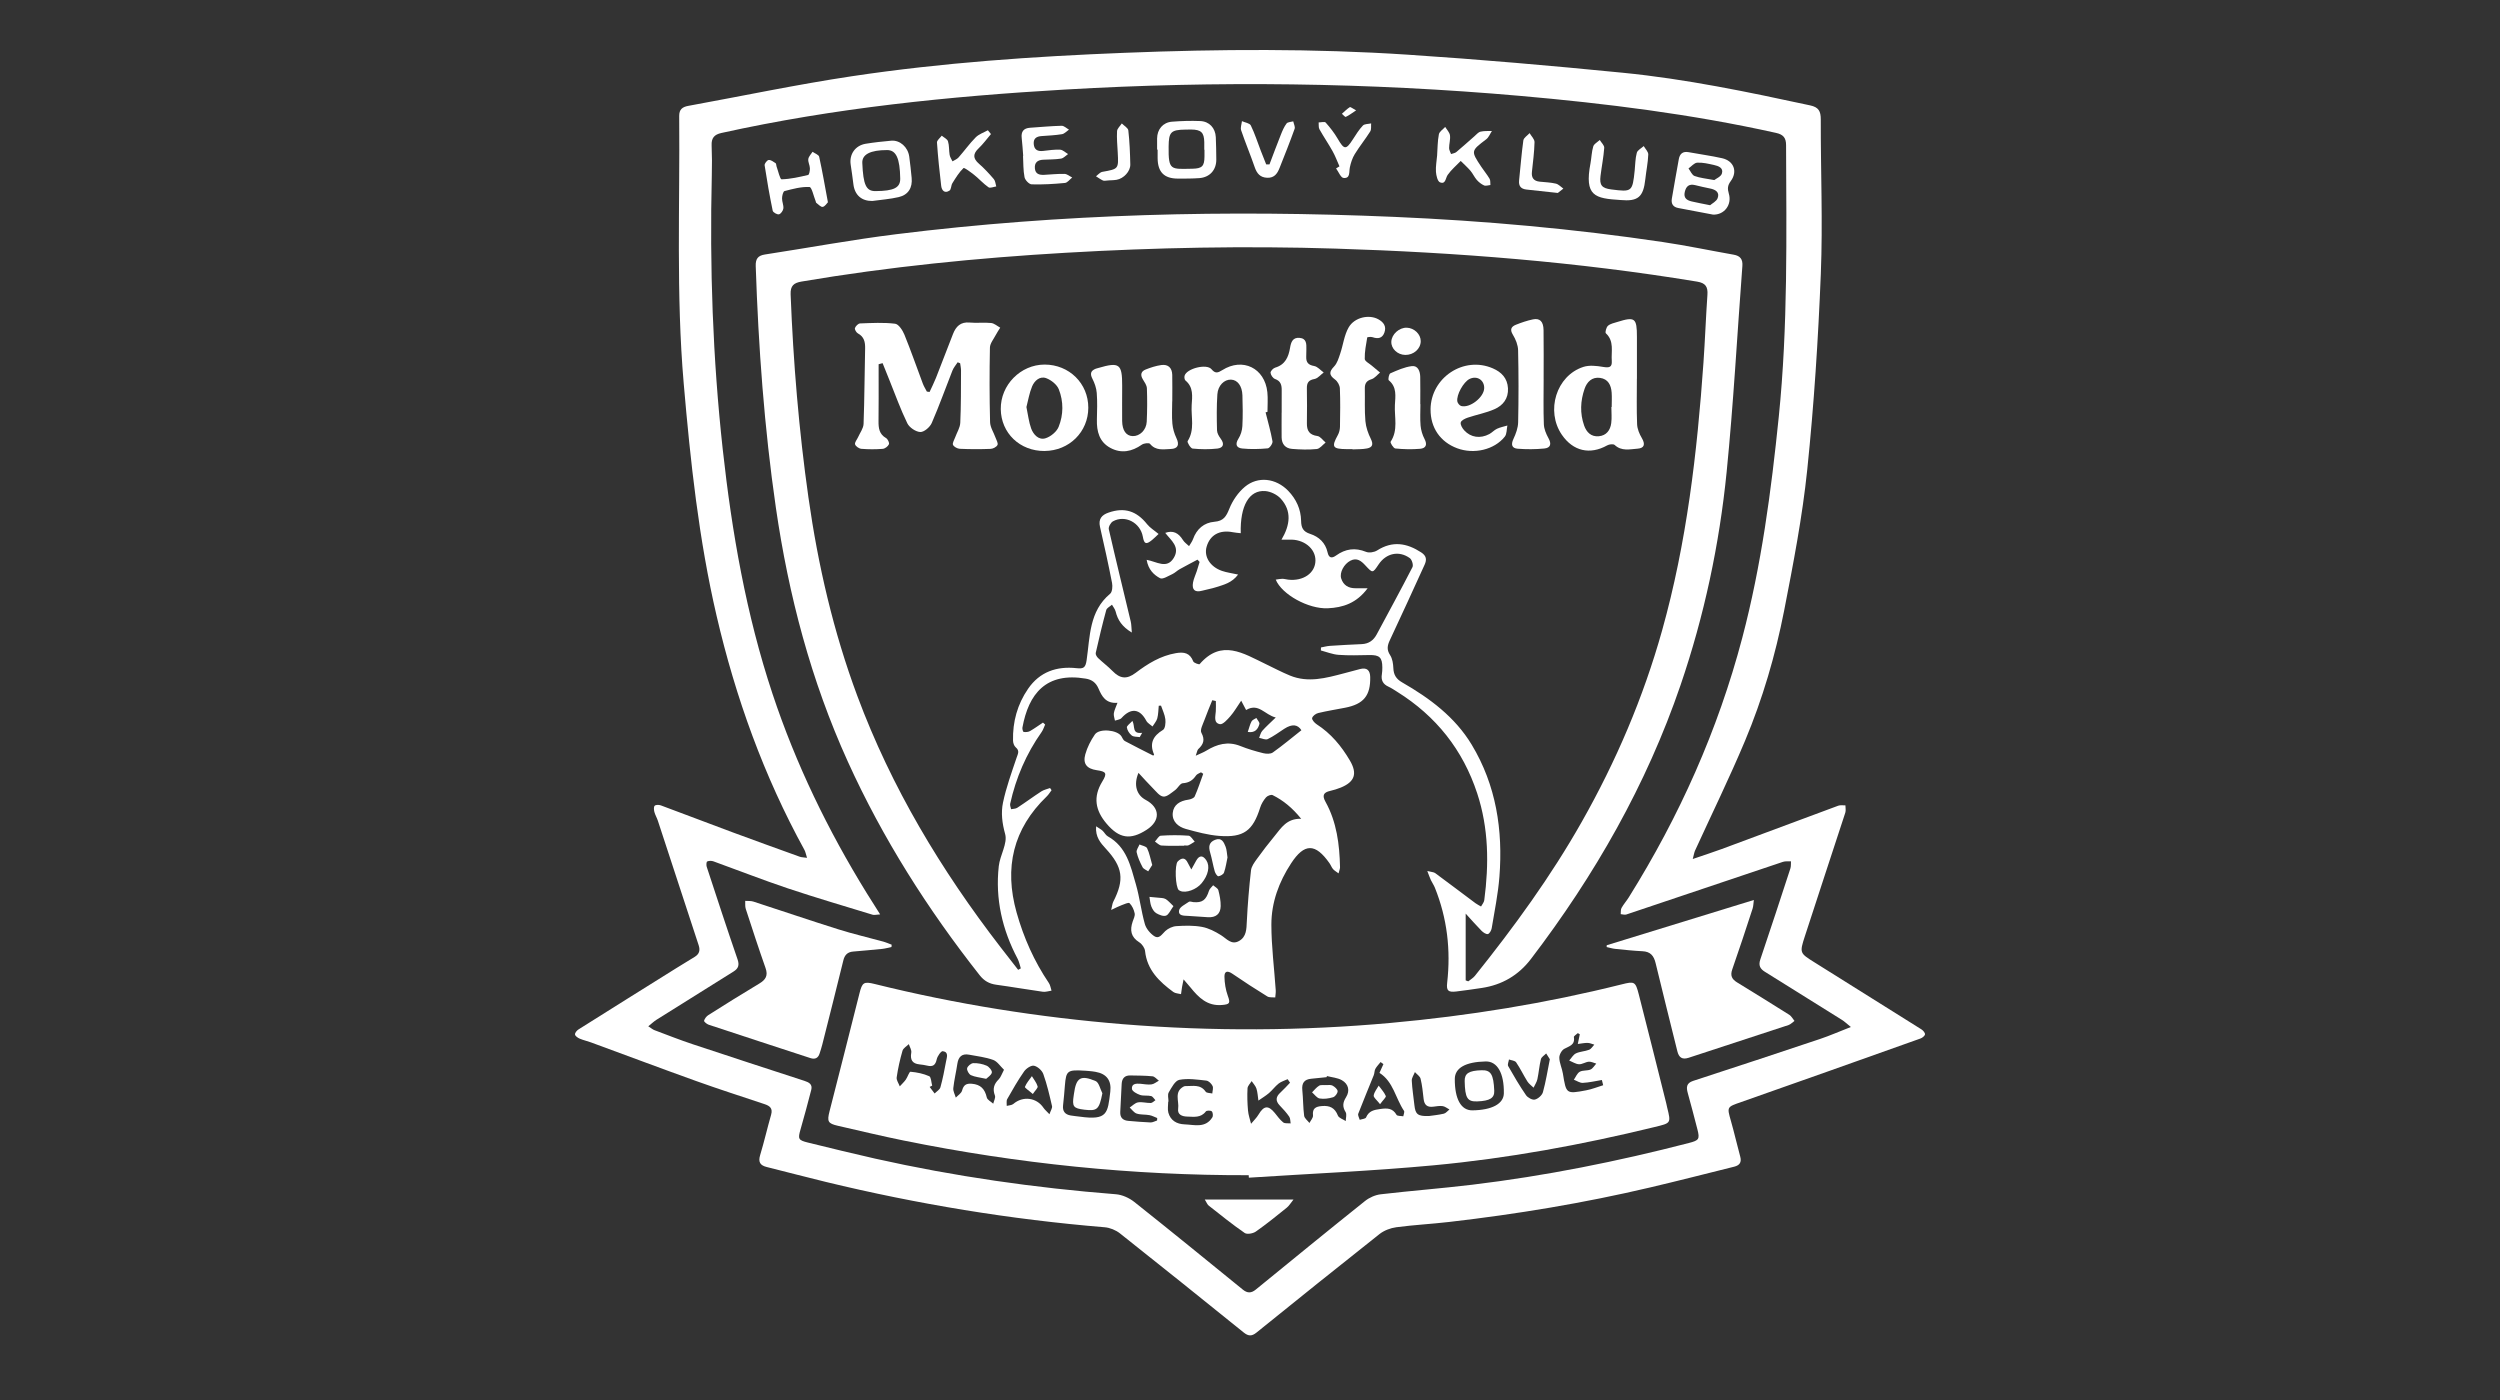 <svg width="100" height="56" viewBox="0 0 100 56" fill="none" xmlns="http://www.w3.org/2000/svg">
<rect x="0" y="0" width="100" height="56" fill="#333333" stroke="none"/>
<path d="M32.28 34.309C32.235 34.17 32.22 34.074 32.176 33.994C30.553 31.04 29.423 27.9 28.662 24.626C27.951 21.569 27.617 18.456 27.348 15.333C27.041 11.771 27.2 8.204 27.168 4.639C27.166 4.375 27.297 4.278 27.53 4.235C29.71 3.837 31.88 3.379 34.071 3.05C37.69 2.506 41.34 2.256 44.996 2.112C48.766 1.963 52.539 1.939 56.306 2.187C59.178 2.376 62.047 2.627 64.912 2.91C67.439 3.159 69.925 3.68 72.405 4.215C72.745 4.288 72.832 4.446 72.831 4.778C72.826 6.835 72.915 8.896 72.833 10.95C72.729 13.563 72.56 16.177 72.291 18.778C72.095 20.672 71.731 22.552 71.366 24.423C71.017 26.206 70.504 27.956 69.801 29.633C69.179 31.115 68.471 32.561 67.802 34.023C67.768 34.098 67.758 34.183 67.71 34.36C68.154 34.207 68.517 34.092 68.873 33.96C70.426 33.384 71.976 32.802 73.53 32.228C73.615 32.196 73.721 32.218 73.817 32.215C73.817 32.312 73.841 32.417 73.813 32.504C73.276 34.154 72.728 35.8 72.194 37.452C71.976 38.124 71.99 38.125 72.587 38.499C74.011 39.388 75.435 40.279 76.856 41.174C76.924 41.217 77.006 41.312 77 41.373C76.992 41.437 76.893 41.514 76.817 41.541C74.43 42.392 72.042 43.241 69.65 44.081C69.074 44.282 69.074 44.268 69.238 44.841C69.373 45.313 69.48 45.793 69.61 46.267C69.673 46.499 69.577 46.616 69.366 46.668C68.246 46.947 67.128 47.234 66.005 47.498C63.355 48.123 60.672 48.566 57.968 48.878C57.264 48.96 56.556 48.996 55.854 49.089C55.62 49.12 55.364 49.218 55.179 49.363C53.53 50.667 51.892 51.985 50.257 53.305C50.07 53.456 49.932 53.449 49.748 53.3C48.103 51.973 46.456 50.648 44.799 49.336C44.632 49.204 44.396 49.107 44.185 49.09C40.419 48.779 36.702 48.166 33.03 47.276C32.242 47.085 31.458 46.877 30.671 46.681C30.408 46.616 30.321 46.485 30.405 46.207C30.567 45.672 30.691 45.125 30.845 44.588C30.918 44.332 30.793 44.235 30.581 44.165C29.671 43.862 28.758 43.568 27.854 43.244C26.446 42.739 25.046 42.212 23.642 41.697C23.493 41.642 23.334 41.608 23.188 41.546C23.112 41.513 23.012 41.446 23.001 41.381C22.99 41.322 23.07 41.221 23.137 41.179C24.442 40.356 25.75 39.54 27.057 38.723C27.3 38.572 27.543 38.423 27.787 38.275C27.973 38.162 28.014 38.014 27.946 37.808C27.399 36.149 26.859 34.488 26.314 32.828C26.275 32.709 26.207 32.598 26.175 32.478C26.155 32.398 26.143 32.276 26.187 32.231C26.23 32.186 26.359 32.188 26.433 32.215C27.386 32.568 28.334 32.933 29.288 33.287C30.187 33.62 31.09 33.945 31.992 34.27C32.061 34.294 32.139 34.293 32.28 34.313V34.309ZM74.035 41.08C73.861 40.94 73.775 40.855 73.674 40.793C72.648 40.149 71.621 39.508 70.592 38.869C70.4 38.75 70.334 38.611 70.411 38.383C70.819 37.171 71.219 35.956 71.615 34.74C71.645 34.651 71.633 34.549 71.639 34.453C71.532 34.459 71.417 34.441 71.318 34.474C69.229 35.174 67.142 35.88 65.053 36.58C64.987 36.602 64.903 36.571 64.828 36.566C64.838 36.481 64.823 36.385 64.862 36.316C64.945 36.168 65.061 36.038 65.152 35.893C67.174 32.656 68.718 29.208 69.691 25.513C70.457 22.609 70.848 19.643 71.152 16.661C71.52 13.048 71.456 9.425 71.443 5.802C71.442 5.512 71.331 5.38 71.041 5.316C67.665 4.565 64.244 4.138 60.804 3.835C54.735 3.302 48.662 3.228 42.582 3.583C37.969 3.852 33.379 4.318 28.856 5.319C28.567 5.383 28.453 5.523 28.465 5.815C28.482 6.215 28.482 6.616 28.472 7.015C28.385 10.676 28.509 14.327 28.909 17.97C29.275 21.294 29.845 24.576 30.902 27.758C31.835 30.567 33.118 33.212 34.672 35.729C34.837 35.994 35.004 36.256 35.206 36.576C35.049 36.584 34.97 36.61 34.904 36.589C33.769 36.241 32.629 35.908 31.503 35.531C30.508 35.197 29.529 34.812 28.541 34.455C28.464 34.427 28.36 34.427 28.288 34.459C28.255 34.473 28.247 34.605 28.268 34.67C28.674 35.907 29.078 37.143 29.502 38.374C29.582 38.606 29.534 38.742 29.342 38.861C28.315 39.502 27.288 40.144 26.264 40.788C26.156 40.856 26.063 40.946 25.931 41.051C26.048 41.125 26.107 41.18 26.177 41.206C26.69 41.399 27.2 41.6 27.72 41.773C29.204 42.267 30.692 42.75 32.18 43.235C32.36 43.294 32.508 43.373 32.45 43.595C32.312 44.125 32.173 44.655 32.02 45.181C31.912 45.553 31.929 45.608 32.315 45.702C33.214 45.922 34.112 46.144 35.015 46.347C38.187 47.057 41.396 47.516 44.636 47.77C44.888 47.79 45.166 47.916 45.367 48.074C46.825 49.231 48.268 50.409 49.713 51.584C49.893 51.731 50.048 51.733 50.23 51.584C51.681 50.399 53.132 49.214 54.596 48.044C54.771 47.903 55.012 47.796 55.234 47.771C56.448 47.629 57.668 47.536 58.881 47.39C61.812 47.038 64.701 46.458 67.558 45.719C67.96 45.615 67.996 45.565 67.897 45.176C67.774 44.688 67.642 44.203 67.51 43.719C67.449 43.495 67.451 43.325 67.724 43.236C69.418 42.684 71.109 42.126 72.798 41.56C73.189 41.429 73.569 41.261 74.034 41.08H74.035Z" fill="white"/>
<path d="M57.095 34.84C57.263 34.883 57.349 34.883 57.406 34.923C57.946 35.321 58.481 35.727 59.019 36.128C59.088 36.179 59.168 36.216 59.242 36.26C59.286 36.176 59.36 36.095 59.371 36.007C59.561 34.565 59.549 33.136 59.088 31.734C58.515 29.992 57.443 28.645 55.892 27.675C55.776 27.602 55.662 27.524 55.539 27.467C55.318 27.367 55.235 27.206 55.275 26.971C55.29 26.881 55.293 26.789 55.293 26.697C55.292 26.297 55.177 26.195 54.777 26.202C54.366 26.21 53.954 26.224 53.545 26.194C53.305 26.177 53.071 26.08 52.835 26.018C52.837 25.979 52.837 25.939 52.839 25.898C52.96 25.876 53.08 25.842 53.202 25.834C53.624 25.806 54.046 25.783 54.468 25.765C54.748 25.753 54.939 25.617 55.068 25.376C55.548 24.48 56.035 23.589 56.499 22.685C56.542 22.602 56.477 22.388 56.395 22.327C55.962 22.012 55.446 22.126 55.145 22.576C54.904 22.936 54.908 22.932 54.614 22.616C54.455 22.443 54.277 22.292 54.017 22.427C53.759 22.56 53.573 22.904 53.648 23.14C53.736 23.413 53.942 23.533 54.226 23.53C54.354 23.529 54.481 23.53 54.706 23.53C54.259 24.132 53.712 24.304 53.111 24.331C52.336 24.366 51.273 23.779 51.029 23.185C51.122 23.172 51.206 23.152 51.289 23.152C51.368 23.152 51.447 23.176 51.527 23.186C52.133 23.256 52.613 22.92 52.618 22.423C52.624 21.935 52.142 21.555 51.564 21.587C51.488 21.591 51.412 21.587 51.259 21.587C51.608 20.999 51.676 20.438 51.23 19.946C51.085 19.786 50.828 19.66 50.612 19.643C49.968 19.591 49.599 20.233 49.63 21.328C49.518 21.315 49.412 21.309 49.309 21.288C48.782 21.186 48.4 21.397 48.264 21.871C48.151 22.264 48.403 22.672 48.879 22.836C49.066 22.901 49.267 22.925 49.524 22.982C49.277 23.315 48.954 23.388 48.65 23.486C48.467 23.546 48.274 23.577 48.087 23.628C47.801 23.707 47.668 23.597 47.721 23.299C47.749 23.144 47.822 22.998 47.871 22.847C47.911 22.724 47.946 22.6 47.984 22.477C47.956 22.447 47.928 22.416 47.9 22.386C47.66 22.514 47.418 22.639 47.18 22.772C47.081 22.828 46.998 22.916 46.896 22.963C46.734 23.036 46.508 23.186 46.402 23.128C46.158 22.998 45.932 22.788 45.866 22.393C46.267 22.464 46.672 22.775 46.95 22.317C47.217 21.875 46.837 21.613 46.609 21.315C46.918 21.205 47.137 21.309 47.32 21.605C47.378 21.698 47.48 21.766 47.562 21.845C47.616 21.752 47.685 21.665 47.721 21.565C47.866 21.159 48.162 20.905 48.574 20.871C48.944 20.842 49.05 20.656 49.175 20.345C49.304 20.021 49.528 19.696 49.794 19.473C50.32 19.035 51.038 19.128 51.527 19.631C51.848 19.964 52.035 20.367 52.044 20.83C52.048 21.105 52.12 21.264 52.407 21.356C52.755 21.468 53.019 21.712 53.103 22.095C53.153 22.324 53.272 22.344 53.445 22.219C53.818 21.952 54.205 21.896 54.642 22.074C54.765 22.124 54.97 22.091 55.086 22.017C55.701 21.625 56.271 21.72 56.848 22.096C57.059 22.234 57.077 22.384 56.984 22.589C56.523 23.595 56.068 24.604 55.595 25.605C55.492 25.823 55.463 25.989 55.605 26.206C55.698 26.348 55.727 26.55 55.734 26.727C55.745 26.995 55.849 27.16 56.088 27.297C57.188 27.929 58.199 28.679 58.867 29.786C59.847 31.411 60.121 33.202 59.977 35.065C59.924 35.757 59.781 36.443 59.668 37.13C59.653 37.217 59.582 37.346 59.516 37.362C59.444 37.378 59.331 37.3 59.264 37.234C59.063 37.032 58.877 36.816 58.627 36.544V39.215C58.662 39.228 58.695 39.241 58.73 39.254C58.819 39.181 58.925 39.123 58.996 39.034C60.562 37.079 62.035 35.058 63.271 32.873C64.644 30.448 65.731 27.906 66.484 25.219C67.467 21.711 67.886 18.117 68.139 14.498C68.202 13.597 68.234 12.695 68.297 11.794C68.32 11.472 68.223 11.32 67.885 11.265C63.094 10.474 58.268 10.096 53.419 9.944C49.817 9.83 46.218 9.902 42.623 10.111C39.084 10.317 35.559 10.669 32.062 11.262C31.75 11.316 31.612 11.429 31.625 11.776C31.731 14.496 31.956 17.207 32.338 19.902C32.722 22.612 33.336 25.266 34.293 27.838C35.657 31.502 37.644 34.806 40.023 37.889C40.257 38.191 40.491 38.491 40.726 38.793C40.761 38.773 40.797 38.753 40.833 38.735C40.791 38.606 40.766 38.468 40.704 38.35C40.089 37.189 39.806 35.956 39.951 34.646C39.999 34.208 40.31 33.736 40.206 33.362C40.084 32.924 40.035 32.51 40.12 32.103C40.248 31.495 40.463 30.904 40.662 30.313C40.716 30.152 40.797 30.034 40.628 29.892C40.562 29.836 40.522 29.715 40.521 29.622C40.504 28.871 40.695 28.174 41.122 27.553C41.591 26.87 42.271 26.641 43.064 26.727C43.344 26.758 43.421 26.707 43.465 26.406C43.603 25.466 43.562 24.453 44.405 23.75C44.493 23.677 44.509 23.455 44.482 23.318C44.336 22.567 44.171 21.821 44 21.075C43.928 20.761 44.069 20.598 44.342 20.504C44.98 20.282 45.461 20.437 45.885 20.969C46 21.113 46.169 21.213 46.343 21.359C46.259 21.436 46.176 21.524 46.082 21.6C45.843 21.795 45.766 21.765 45.713 21.466C45.612 20.905 45.002 20.583 44.517 20.854C44.428 20.904 44.332 21.077 44.352 21.167C44.634 22.402 44.937 23.631 45.23 24.863C45.257 24.975 45.254 25.094 45.273 25.302C44.882 25.068 44.71 24.802 44.625 24.46C44.601 24.363 44.529 24.279 44.479 24.188C44.4 24.259 44.272 24.318 44.249 24.405C44.094 24.972 43.958 25.544 43.829 26.118C43.816 26.176 43.87 26.27 43.921 26.319C44.106 26.497 44.315 26.651 44.495 26.835C44.801 27.15 45.067 27.185 45.426 26.914C45.914 26.545 46.422 26.231 47.041 26.125C47.364 26.07 47.599 26.118 47.73 26.456C47.755 26.52 47.965 26.588 47.985 26.566C48.859 25.552 49.735 26.135 50.61 26.554C50.939 26.712 51.261 26.883 51.598 27.022C52.324 27.321 53.037 27.123 53.747 26.936C53.968 26.878 54.188 26.816 54.409 26.76C54.677 26.691 54.802 26.816 54.808 27.075C54.826 27.823 54.547 28.165 53.804 28.309C53.446 28.379 53.084 28.436 52.73 28.521C52.632 28.544 52.506 28.638 52.485 28.723C52.47 28.788 52.581 28.915 52.664 28.969C53.237 29.337 53.656 29.842 53.995 30.42C54.302 30.941 54.193 31.272 53.634 31.502C53.497 31.558 53.353 31.602 53.21 31.635C52.94 31.696 52.877 31.816 53.02 32.072C53.47 32.883 53.581 33.777 53.601 34.687C53.603 34.749 53.572 34.813 53.542 34.935C53.446 34.862 53.371 34.823 53.321 34.763C53.263 34.695 53.233 34.603 53.18 34.529C52.614 33.721 52.174 33.723 51.644 34.534C51.157 35.278 50.855 36.098 50.855 36.981C50.855 37.857 50.97 38.731 51.029 39.607C51.036 39.703 51.017 39.801 51.01 39.898C50.904 39.887 50.777 39.908 50.694 39.858C50.222 39.566 49.754 39.265 49.296 38.95C49.105 38.819 48.974 38.838 48.978 39.069C48.983 39.324 49.025 39.59 49.111 39.828C49.219 40.126 49.196 40.174 48.874 40.2C48.292 40.248 47.945 39.902 47.621 39.5C47.548 39.41 47.47 39.323 47.343 39.175C47.31 39.335 47.293 39.405 47.282 39.477C47.266 39.573 47.254 39.67 47.241 39.766C47.137 39.738 47.013 39.738 46.933 39.679C46.37 39.264 45.882 38.798 45.802 38.041C45.789 37.915 45.679 37.76 45.569 37.691C45.233 37.48 45.19 37.204 45.307 36.862C45.344 36.754 45.407 36.634 45.387 36.535C45.357 36.388 45.286 36.231 45.182 36.128C45.14 36.086 44.964 36.171 44.855 36.211C44.743 36.252 44.639 36.309 44.447 36.398C44.489 36.227 44.494 36.141 44.53 36.071C44.985 35.18 44.913 34.685 44.233 33.947C44.023 33.719 43.809 33.479 43.844 33.052C43.967 33.135 44.043 33.173 44.102 33.228C44.178 33.297 44.226 33.406 44.311 33.453C45.064 33.871 45.224 34.64 45.434 35.367C45.585 35.889 45.646 36.437 45.794 36.961C45.846 37.146 46.006 37.336 46.169 37.446C46.364 37.577 46.476 37.37 46.611 37.243C46.725 37.137 46.901 37.055 47.056 37.045C47.396 37.023 47.748 37.014 48.08 37.076C48.346 37.125 48.607 37.261 48.84 37.407C49.069 37.55 49.258 37.813 49.563 37.639C49.86 37.47 49.858 37.166 49.873 36.857C49.906 36.175 49.964 35.493 50.04 34.815C50.058 34.657 50.173 34.5 50.272 34.363C50.499 34.048 50.736 33.74 50.984 33.44C51.247 33.121 51.466 32.734 52.047 32.751C51.692 32.312 51.331 32.017 50.906 31.805C50.845 31.773 50.694 31.832 50.64 31.896C50.539 32.014 50.453 32.158 50.406 32.306C50.116 33.229 49.749 33.511 48.77 33.436C48.321 33.402 47.872 33.279 47.434 33.158C47.132 33.075 46.879 32.862 46.909 32.522C46.94 32.188 47.201 32.033 47.53 31.988C47.623 31.976 47.757 31.926 47.788 31.857C47.919 31.563 48.017 31.255 48.129 30.953C48.099 30.932 48.07 30.912 48.04 30.892C47.973 30.933 47.881 30.959 47.841 31.019C47.711 31.212 47.558 31.313 47.31 31.329C47.203 31.336 47.114 31.526 47 31.608C46.853 31.714 46.681 31.877 46.534 31.863C46.385 31.849 46.245 31.658 46.116 31.53C45.923 31.337 45.742 31.132 45.539 30.914C45.336 31.394 45.461 31.8 45.826 31.995C46.406 32.303 46.425 32.829 45.869 33.189C45.215 33.613 44.767 33.541 44.262 32.945C43.815 32.419 43.713 31.879 44.092 31.261C44.298 30.926 44.246 30.862 43.87 30.808C43.475 30.751 43.306 30.553 43.412 30.173C43.489 29.893 43.63 29.62 43.795 29.379C43.969 29.125 44.686 29.192 44.854 29.448C44.897 29.515 44.929 29.606 44.991 29.64C45.365 29.841 45.746 30.03 46.128 30.224C46.137 30.215 46.167 30.192 46.164 30.183C45.97 29.74 46.117 29.439 46.521 29.195C46.609 29.142 46.63 28.911 46.614 28.77C46.592 28.584 46.502 28.407 46.441 28.226C46.41 28.227 46.38 28.228 46.35 28.229C46.333 28.398 46.334 28.572 46.291 28.734C46.259 28.851 46.166 28.951 46.101 29.059C46.016 28.984 45.901 28.925 45.852 28.831C45.594 28.342 45.236 28.303 44.858 28.724C44.802 28.785 44.686 28.793 44.598 28.825C44.581 28.726 44.539 28.623 44.554 28.528C44.574 28.402 44.637 28.283 44.699 28.112C44.229 28.15 44.073 27.849 43.94 27.542C43.839 27.308 43.68 27.186 43.43 27.145C41.842 26.878 41.145 27.749 40.897 29.102C40.886 29.159 40.921 29.274 40.945 29.278C41.028 29.288 41.127 29.284 41.198 29.244C41.378 29.141 41.546 29.018 41.719 28.903C41.748 28.929 41.777 28.955 41.806 28.982C41.759 29.083 41.726 29.195 41.663 29.284C41.049 30.154 40.637 31.112 40.407 32.149C40.392 32.216 40.43 32.294 40.444 32.368C40.527 32.35 40.624 32.355 40.691 32.311C41.016 32.099 41.328 31.867 41.653 31.656C41.755 31.59 41.885 31.565 42.002 31.521C42.023 31.55 42.043 31.579 42.063 31.608C42 31.69 41.947 31.782 41.872 31.854C40.521 33.155 40.161 34.706 40.663 36.497C40.947 37.508 41.366 38.45 41.954 39.319C42.013 39.405 42.026 39.523 42.061 39.626C41.944 39.642 41.824 39.686 41.712 39.67C41.09 39.583 40.471 39.474 39.849 39.389C39.571 39.351 39.367 39.236 39.19 39.013C37.102 36.364 35.307 33.537 33.911 30.46C32.44 27.22 31.545 23.819 31.035 20.308C30.57 17.102 30.337 13.878 30.229 10.643C30.219 10.354 30.317 10.223 30.596 10.18C32.346 9.911 34.09 9.587 35.845 9.369C42.463 8.545 49.108 8.389 55.766 8.675C59.364 8.83 62.95 9.151 66.515 9.682C67.464 9.823 68.404 10.021 69.349 10.188C69.609 10.234 69.716 10.37 69.695 10.639C69.487 13.385 69.34 16.137 69.066 18.876C68.776 21.782 68.168 24.634 67.223 27.402C65.858 31.397 63.791 35.012 61.237 38.36C60.74 39.011 60.083 39.398 59.266 39.519C58.927 39.569 58.588 39.62 58.248 39.66C57.921 39.698 57.851 39.623 57.887 39.308C58.035 38 57.887 36.731 57.395 35.507C57.353 35.402 57.285 35.308 57.236 35.205C57.194 35.116 57.163 35.022 57.093 34.843L57.095 34.84ZM47.83 30.228C48.019 30.139 48.14 30.095 48.248 30.029C48.676 29.766 49.115 29.641 49.613 29.84C49.909 29.959 50.218 30.05 50.527 30.127C50.649 30.157 50.822 30.164 50.913 30.099C51.304 29.821 51.673 29.512 52.056 29.209C51.908 28.977 51.688 28.947 51.372 29.151C51.153 29.293 50.941 29.453 50.707 29.565C50.621 29.607 50.48 29.534 50.365 29.514C50.405 29.418 50.427 29.305 50.492 29.232C50.64 29.064 50.81 28.915 51.03 28.7C50.587 28.593 50.343 28.103 49.844 28.401C49.784 28.286 49.735 28.193 49.648 28.027C49.482 28.269 49.366 28.475 49.213 28.649C49.096 28.783 48.913 28.989 48.797 28.967C48.534 28.917 48.619 28.652 48.632 28.451C48.642 28.315 48.634 28.178 48.634 28.041C48.587 28.031 48.538 28.019 48.491 28.009C48.386 28.272 48.273 28.532 48.178 28.799C48.117 28.967 47.993 29.194 48.055 29.309C48.209 29.595 48.136 29.774 47.929 29.966C47.889 30.005 47.884 30.081 47.829 30.23L47.83 30.228Z" fill="white"/>
<path d="M49.95 47.008C45.305 47.021 40.709 46.546 36.16 45.624C35.275 45.445 34.397 45.233 33.518 45.032C33.114 44.94 33.078 44.859 33.181 44.454C33.583 42.882 33.983 41.31 34.378 39.737C34.488 39.298 34.547 39.25 34.993 39.361C38.261 40.172 41.575 40.697 44.93 40.969C48.492 41.257 52.055 41.24 55.613 40.918C58.735 40.636 61.824 40.137 64.867 39.375C65.379 39.247 65.418 39.256 65.553 39.781C65.925 41.229 66.285 42.682 66.65 44.133C66.664 44.189 66.673 44.245 66.687 44.301C66.845 44.938 66.841 44.921 66.18 45.082C63.267 45.793 60.322 46.335 57.338 46.613C54.882 46.842 52.416 46.947 49.954 47.107C49.952 47.074 49.95 47.041 49.948 47.009L49.95 47.008ZM53.078 43.042C53.073 43.057 53.068 43.073 53.063 43.087C52.86 43.108 52.657 43.132 52.453 43.149C52.165 43.175 52.064 43.327 52.093 43.61C52.128 43.949 52.121 44.294 52.166 44.631C52.18 44.734 52.305 44.824 52.378 44.919C52.429 44.818 52.53 44.711 52.52 44.616C52.489 44.329 52.632 44.263 52.875 44.242C53.188 44.215 53.394 44.311 53.515 44.621C53.554 44.721 53.721 44.77 53.83 44.842C53.831 44.721 53.879 44.571 53.825 44.485C53.691 44.268 53.709 44.101 53.842 43.889C54.004 43.63 53.941 43.362 53.678 43.21C53.504 43.109 53.28 43.095 53.077 43.042L53.078 43.042ZM43.408 42.829C42.691 42.783 42.645 42.822 42.595 43.427C42.574 43.688 42.553 43.95 42.523 44.209C42.495 44.447 42.598 44.58 42.827 44.619C42.95 44.641 43.075 44.65 43.199 44.667C44.302 44.82 44.308 44.53 44.412 43.666C44.465 43.221 44.266 42.95 43.818 42.873C43.65 42.843 43.478 42.836 43.408 42.828V42.829ZM40.16 42.791C40.013 42.651 39.894 42.458 39.728 42.397C39.42 42.286 39.087 42.248 38.762 42.187C38.48 42.135 38.337 42.269 38.295 42.547C38.247 42.874 38.167 43.197 38.132 43.525C38.119 43.647 38.196 43.778 38.232 43.905C38.319 43.812 38.454 43.732 38.483 43.622C38.543 43.4 38.647 43.331 38.873 43.35C39.228 43.379 39.395 43.563 39.471 43.897C39.493 43.995 39.639 44.065 39.729 44.148C39.755 44.038 39.83 43.91 39.797 43.822C39.697 43.559 39.755 43.364 39.949 43.173C40.032 43.091 40.068 42.962 40.16 42.79L40.16 42.791ZM58.894 44.414C59.679 44.405 60.148 44.151 60.154 43.732C60.167 42.928 59.892 42.448 59.428 42.458C58.622 42.475 58.194 42.717 58.192 43.157C58.187 43.962 58.443 44.419 58.894 44.414ZM64.127 43.408C64.11 43.339 64.093 43.269 64.075 43.2C63.821 43.242 63.568 43.302 63.312 43.315C63.195 43.321 63.073 43.233 62.954 43.189C63.031 43.079 63.085 42.93 63.19 42.871C63.311 42.802 63.487 42.837 63.62 42.781C63.713 42.742 63.774 42.626 63.85 42.544C63.75 42.517 63.648 42.46 63.551 42.468C63.418 42.48 63.286 42.577 63.158 42.57C63.026 42.562 62.898 42.474 62.768 42.421C62.857 42.323 62.928 42.187 63.038 42.135C63.2 42.058 63.395 42.057 63.564 41.991C63.647 41.959 63.704 41.857 63.772 41.786C63.683 41.761 63.595 41.718 63.506 41.716C63.381 41.714 63.255 41.742 63.112 41.759C63.146 41.593 63.17 41.483 63.192 41.371C63.166 41.356 63.14 41.34 63.113 41.325C63.058 41.379 62.947 41.441 62.955 41.484C63.008 41.804 62.771 41.843 62.569 41.955C62.465 42.013 62.368 42.191 62.372 42.312C62.378 42.524 62.481 42.73 62.516 42.944C62.648 43.756 62.645 43.764 63.446 43.613C63.678 43.57 63.9 43.478 64.127 43.409L64.127 43.408ZM55.336 42.564C55.299 42.537 55.262 42.509 55.224 42.482C55.153 42.572 55.069 42.655 55.014 42.755C54.974 42.828 54.983 42.928 54.95 43.008C54.744 43.522 54.529 44.032 54.33 44.549C54.306 44.614 54.367 44.711 54.389 44.793C54.476 44.762 54.618 44.755 54.642 44.698C54.756 44.431 54.964 44.394 55.218 44.359C55.492 44.321 55.705 44.323 55.861 44.593C55.892 44.647 56.038 44.634 56.131 44.652C56.142 44.578 56.191 44.479 56.16 44.434C55.821 43.931 55.735 43.266 55.179 42.915C55.235 42.792 55.286 42.679 55.336 42.566V42.564ZM46.284 44.82C46.285 44.787 46.287 44.754 46.288 44.721C46.184 44.681 46.082 44.624 45.974 44.605C45.807 44.574 45.625 44.595 45.467 44.543C45.359 44.508 45.279 44.385 45.188 44.301C45.298 44.229 45.402 44.115 45.521 44.095C45.684 44.068 45.86 44.124 46.03 44.12C46.093 44.119 46.155 44.048 46.217 44.008C46.16 43.95 46.111 43.858 46.044 43.842C45.901 43.808 45.74 43.843 45.604 43.798C45.478 43.755 45.289 43.653 45.278 43.56C45.254 43.345 45.447 43.336 45.618 43.351C45.766 43.364 45.917 43.395 46.061 43.376C46.164 43.362 46.257 43.279 46.355 43.227C46.27 43.166 46.19 43.062 46.1 43.052C45.806 43.022 45.509 43.024 45.212 43.018C44.987 43.013 44.879 43.137 44.867 43.353C44.846 43.729 44.827 44.105 44.81 44.48C44.799 44.706 44.917 44.818 45.135 44.835C45.43 44.859 45.725 44.888 46.022 44.898C46.108 44.901 46.196 44.847 46.284 44.819V44.82ZM37.287 43.425C37.254 43.442 37.22 43.46 37.186 43.477C37.252 43.564 37.318 43.652 37.385 43.74C37.465 43.657 37.59 43.588 37.617 43.491C37.711 43.152 37.778 42.805 37.842 42.458C37.87 42.301 37.963 42.082 37.71 42.047C37.643 42.038 37.496 42.246 37.469 42.372C37.419 42.608 37.312 42.681 37.087 42.625C36.989 42.601 36.886 42.587 36.783 42.576C36.49 42.546 36.401 42.392 36.451 42.105C36.469 42 36.389 41.879 36.353 41.765C36.266 41.852 36.13 41.926 36.1 42.03C35.999 42.379 35.919 42.736 35.867 43.096C35.851 43.206 35.947 43.334 35.991 43.454C36.071 43.365 36.162 43.283 36.231 43.186C36.306 43.082 36.369 42.865 36.421 42.87C36.675 42.892 36.936 42.945 37.168 43.048C37.247 43.083 37.249 43.294 37.287 43.425H37.287ZM46.741 44.065H46.728C46.728 44.213 46.696 44.37 46.734 44.507C46.822 44.819 47.066 44.962 47.378 44.974C47.776 44.989 48.217 45.138 48.494 44.693C48.53 44.636 48.516 44.496 48.471 44.454C48.426 44.414 48.267 44.415 48.235 44.457C48.031 44.725 47.753 44.669 47.483 44.663C47.276 44.658 47.091 44.579 47.126 44.35C47.173 44.048 46.949 43.67 47.351 43.459C47.371 43.449 47.395 43.444 47.417 43.444C47.705 43.451 48.014 43.356 48.227 43.668C48.267 43.725 48.401 43.718 48.492 43.74C48.498 43.638 48.542 43.518 48.502 43.438C48.458 43.345 48.346 43.235 48.253 43.224C47.894 43.185 47.521 43.127 47.175 43.193C47.005 43.225 46.862 43.503 46.75 43.695C46.695 43.789 46.74 43.94 46.74 44.066L46.741 44.065ZM51.602 43.308C51.57 43.261 51.538 43.215 51.505 43.167C51.385 43.224 51.249 43.261 51.147 43.341C51.005 43.453 50.896 43.606 50.758 43.724C50.627 43.835 50.477 43.924 50.336 44.023C50.312 43.864 50.306 43.698 50.258 43.546C50.223 43.436 50.133 43.345 50.066 43.244C50.008 43.34 49.906 43.435 49.901 43.534C49.885 43.829 49.894 44.127 49.92 44.421C49.936 44.6 49.999 44.775 50.042 44.951C50.145 44.826 50.266 44.712 50.347 44.574C50.555 44.225 50.732 44.204 50.988 44.514C51.095 44.645 51.196 44.791 51.327 44.895C51.396 44.949 51.524 44.925 51.626 44.936C51.609 44.845 51.617 44.735 51.568 44.665C51.459 44.507 51.327 44.362 51.193 44.223C51.01 44.034 51.03 43.87 51.219 43.7C51.354 43.577 51.476 43.438 51.604 43.306L51.602 43.308ZM41.978 44.569C42.03 44.416 42.099 44.32 42.081 44.244C41.981 43.812 41.882 43.379 41.733 42.963C41.682 42.819 41.505 42.659 41.359 42.629C41.245 42.605 41.046 42.739 40.964 42.857C40.717 43.21 40.502 43.587 40.289 43.963C40.248 44.035 40.274 44.144 40.269 44.236C40.359 44.211 40.47 44.212 40.534 44.157C40.914 43.831 41.461 43.897 41.74 44.313C41.787 44.384 41.857 44.441 41.978 44.57V44.569ZM61.994 42.369C61.954 42.307 61.901 42.222 61.847 42.138C61.775 42.214 61.659 42.278 61.637 42.366C61.571 42.629 61.553 42.904 61.495 43.17C61.469 43.287 61.395 43.394 61.343 43.507C61.259 43.425 61.157 43.354 61.096 43.258C60.939 43.008 60.813 42.738 60.646 42.494C60.598 42.423 60.458 42.415 60.359 42.379C60.346 42.468 60.292 42.581 60.327 42.643C60.551 43.038 60.782 43.431 61.04 43.806C61.108 43.906 61.293 44.008 61.395 43.983C61.522 43.953 61.682 43.812 61.717 43.687C61.833 43.272 61.899 42.843 61.994 42.368V42.369ZM57.157 44.641C57.305 44.619 57.533 44.599 57.754 44.547C57.836 44.528 57.902 44.437 57.977 44.379C57.888 44.333 57.803 44.259 57.709 44.245C57.588 44.227 57.459 44.251 57.335 44.267C57.095 44.3 56.972 44.202 56.945 43.96C56.915 43.689 56.888 43.416 56.824 43.152C56.8 43.05 56.675 42.972 56.596 42.883C56.552 42.998 56.466 43.113 56.471 43.225C56.487 43.554 56.541 43.88 56.576 44.207C56.616 44.573 56.708 44.654 57.157 44.641H57.157Z" fill="white"/>
<path d="M35.66 37.88C35.536 37.906 35.413 37.943 35.287 37.956C34.9 37.996 34.513 38.028 34.126 38.062C33.903 38.081 33.786 38.197 33.733 38.419C33.459 39.539 33.175 40.658 32.893 41.776C32.862 41.898 32.824 42.018 32.785 42.137C32.726 42.325 32.603 42.385 32.414 42.323C31.057 41.879 29.7 41.437 28.345 40.988C28.271 40.963 28.153 40.864 28.163 40.829C28.186 40.744 28.258 40.652 28.335 40.603C29.011 40.176 29.688 39.751 30.374 39.341C30.627 39.189 30.729 39.025 30.623 38.725C30.346 37.939 30.088 37.146 29.83 36.354C29.798 36.256 29.814 36.142 29.809 36.035C29.917 36.043 30.032 36.03 30.134 36.063C31.263 36.429 32.387 36.813 33.52 37.169C34.118 37.358 34.731 37.499 35.337 37.666C35.449 37.697 35.557 37.747 35.667 37.788C35.665 37.819 35.662 37.85 35.659 37.881L35.66 37.88Z" fill="white"/>
<path d="M64.27 37.809C66.215 37.211 68.159 36.612 70.154 35.999C70.135 36.136 70.136 36.247 70.103 36.347C69.837 37.159 69.572 37.973 69.289 38.779C69.203 39.025 69.277 39.169 69.479 39.293C70.179 39.724 70.879 40.154 71.573 40.593C71.659 40.648 71.711 40.755 71.779 40.837C71.7 40.893 71.63 40.971 71.543 41.001C70.211 41.441 68.876 41.875 67.542 42.312C67.29 42.394 67.156 42.303 67.094 42.05C66.806 40.875 66.506 39.704 66.225 38.527C66.154 38.231 66.019 38.064 65.7 38.049C65.336 38.032 64.972 37.992 64.609 37.955C64.493 37.943 64.381 37.907 64.266 37.882L64.269 37.809L64.27 37.809Z" fill="white"/>
<path d="M35.145 14.569C35.145 14.711 35.145 14.854 35.145 14.996C35.145 15.614 35.149 16.23 35.141 16.847C35.138 17.122 35.167 17.366 35.442 17.523C35.511 17.562 35.582 17.713 35.557 17.771C35.52 17.855 35.4 17.947 35.309 17.954C35.025 17.977 34.737 17.976 34.454 17.953C34.361 17.945 34.226 17.853 34.203 17.773C34.181 17.695 34.28 17.584 34.323 17.487C34.401 17.311 34.536 17.136 34.543 16.957C34.58 15.953 34.581 14.947 34.605 13.941C34.611 13.682 34.566 13.471 34.315 13.335C34.251 13.301 34.179 13.175 34.198 13.122C34.226 13.043 34.33 12.939 34.404 12.937C34.871 12.92 35.343 12.893 35.804 12.949C35.947 12.966 36.106 13.214 36.177 13.388C36.44 14.033 36.667 14.691 36.912 15.342C36.953 15.454 37.02 15.556 37.074 15.663C37.11 15.668 37.147 15.673 37.183 15.679C37.269 15.492 37.362 15.308 37.438 15.117C37.668 14.533 37.89 13.947 38.119 13.362C38.237 13.059 38.422 12.867 38.788 12.902C39.071 12.93 39.36 12.89 39.644 12.92C39.771 12.933 39.888 13.041 40.009 13.107C39.948 13.206 39.88 13.303 39.827 13.406C39.742 13.57 39.6 13.737 39.597 13.905C39.577 14.898 39.578 15.893 39.603 16.886C39.608 17.093 39.746 17.294 39.819 17.5C39.854 17.6 39.933 17.726 39.9 17.797C39.863 17.878 39.724 17.951 39.626 17.955C39.216 17.971 38.804 17.971 38.393 17.952C38.296 17.948 38.156 17.873 38.12 17.794C38.089 17.722 38.17 17.597 38.206 17.496C38.276 17.301 38.402 17.109 38.411 16.911C38.443 16.216 38.437 15.518 38.441 14.822C38.441 14.725 38.419 14.628 38.406 14.531C38.374 14.518 38.34 14.504 38.307 14.491C38.236 14.6 38.146 14.702 38.098 14.821C37.821 15.52 37.571 16.23 37.27 16.919C37.199 17.084 36.966 17.285 36.813 17.281C36.632 17.274 36.377 17.102 36.294 16.934C36.024 16.382 35.817 15.8 35.586 15.228C35.491 14.995 35.398 14.76 35.304 14.526C35.251 14.541 35.199 14.555 35.145 14.569Z" fill="white"/>
<path d="M65.475 15.152C65.475 15.757 65.46 16.362 65.484 16.967C65.491 17.156 65.575 17.358 65.674 17.524C65.816 17.765 65.781 17.928 65.5 17.947C65.192 17.969 64.864 18.058 64.587 17.799C64.534 17.751 64.368 17.769 64.288 17.815C63.598 18.201 62.927 18.049 62.475 17.392C61.82 16.437 62.251 15.028 63.332 14.677C63.573 14.598 63.867 14.633 64.126 14.677C64.359 14.715 64.491 14.702 64.471 14.432C64.443 14.058 64.577 13.65 64.235 13.332C64.197 13.297 64.249 13.092 64.319 13.031C64.415 12.947 64.564 12.919 64.694 12.878C65.398 12.658 65.477 12.718 65.477 13.474C65.477 14.033 65.477 14.593 65.477 15.152H65.476H65.475ZM64.455 16.281C64.459 16.281 64.464 16.281 64.468 16.281C64.468 16.088 64.48 15.894 64.466 15.702C64.444 15.406 64.327 15.159 64 15.115C63.677 15.072 63.478 15.278 63.384 15.55C63.215 16.033 63.193 16.533 63.366 17.023C63.46 17.289 63.645 17.478 63.951 17.45C64.257 17.423 64.412 17.207 64.449 16.927C64.478 16.715 64.455 16.496 64.455 16.281V16.281Z" fill="white"/>
<path d="M50.623 16.493C50.72 16.879 50.83 17.264 50.9 17.655C50.914 17.739 50.785 17.927 50.711 17.934C50.372 17.965 50.026 17.974 49.688 17.94C49.462 17.917 49.392 17.777 49.537 17.547C49.629 17.403 49.686 17.216 49.695 17.044C49.716 16.634 49.71 16.223 49.697 15.812C49.684 15.431 49.499 15.195 49.24 15.185C48.971 15.175 48.717 15.418 48.694 15.778C48.663 16.256 48.668 16.736 48.681 17.216C48.684 17.329 48.758 17.453 48.83 17.55C48.989 17.763 48.929 17.916 48.693 17.943C48.366 17.979 48.031 17.975 47.704 17.943C47.624 17.934 47.478 17.689 47.505 17.645C47.8 17.186 47.637 16.684 47.667 16.205C47.689 15.858 47.746 15.49 47.419 15.221C47.38 15.188 47.367 15.089 47.383 15.031C47.463 14.739 48.267 14.536 48.46 14.769C48.61 14.951 48.717 14.915 48.89 14.806C49.706 14.289 50.593 14.722 50.694 15.686C50.721 15.946 50.699 16.21 50.699 16.473C50.673 16.48 50.648 16.487 50.623 16.495L50.623 16.493Z" fill="white"/>
<path d="M46.888 16.056C46.888 16.354 46.868 16.652 46.895 16.947C46.913 17.142 46.971 17.343 47.056 17.521C47.184 17.79 47.123 17.949 46.825 17.96C46.537 17.97 46.231 18.039 46 17.753C45.96 17.705 45.756 17.729 45.675 17.786C45.274 18.067 44.853 18.15 44.419 17.918C43.972 17.68 43.863 17.254 43.876 16.78C43.885 16.426 43.897 16.07 43.87 15.718C43.855 15.525 43.786 15.325 43.697 15.152C43.593 14.948 43.627 14.83 43.831 14.748C43.863 14.736 43.897 14.728 43.93 14.72C44.779 14.471 44.889 14.554 44.887 15.433C44.886 15.902 44.882 16.37 44.886 16.839C44.891 17.218 45.045 17.434 45.304 17.444C45.588 17.454 45.853 17.204 45.869 16.868C45.89 16.424 45.893 15.977 45.876 15.532C45.871 15.409 45.78 15.283 45.711 15.169C45.603 14.99 45.644 14.852 45.825 14.781C46.026 14.701 46.236 14.633 46.449 14.602C46.727 14.562 46.883 14.714 46.89 14.994C46.898 15.348 46.891 15.702 46.891 16.056H46.888Z" fill="white"/>
<path d="M41.783 18.04C40.796 18.046 40.042 17.325 40.031 16.364C40.019 15.4 40.822 14.585 41.783 14.583C42.767 14.582 43.534 15.338 43.532 16.309C43.531 17.277 42.767 18.032 41.783 18.039V18.04ZM41.057 16.282C41.122 16.593 41.152 16.879 41.247 17.141C41.336 17.383 41.547 17.612 41.813 17.533C42.022 17.471 42.265 17.272 42.345 17.075C42.541 16.591 42.544 16.06 42.353 15.574C42.279 15.384 42.05 15.203 41.851 15.128C41.595 15.031 41.38 15.228 41.284 15.456C41.173 15.722 41.127 16.015 41.057 16.282Z" fill="white"/>
<path d="M57.222 16.376C57.233 15.101 58.551 14.229 59.713 14.734C60.059 14.884 60.296 15.126 60.319 15.531C60.341 15.942 60.12 16.217 59.781 16.367C59.441 16.517 59.066 16.586 58.711 16.705C58.603 16.742 58.451 16.814 58.43 16.898C58.407 16.988 58.493 17.131 58.571 17.216C58.831 17.501 59.215 17.554 59.572 17.363C59.682 17.304 59.769 17.202 59.881 17.15C60.011 17.09 60.156 17.063 60.295 17.021C60.263 17.172 60.277 17.358 60.192 17.465C59.77 17.995 58.956 18.18 58.287 17.931C57.608 17.678 57.217 17.106 57.223 16.376H57.222ZM59.368 15.534C59.378 15.201 59.079 15.011 58.779 15.16C58.541 15.279 58.25 15.794 58.293 16.057C58.305 16.127 58.384 16.224 58.45 16.241C58.797 16.332 59.356 15.891 59.367 15.533L59.368 15.534Z" fill="white"/>
<path d="M54.102 17.965C54.022 17.965 53.941 17.965 53.862 17.965C53.298 17.959 53.251 17.878 53.514 17.401C53.567 17.305 53.596 17.185 53.599 17.076C53.608 16.563 53.616 16.048 53.595 15.536C53.59 15.412 53.501 15.253 53.399 15.179C53.159 15.004 53.158 14.875 53.362 14.661C53.488 14.531 53.547 14.327 53.608 14.146C53.727 13.797 53.767 13.406 53.947 13.095C54.182 12.689 54.761 12.57 55.127 12.768C55.338 12.883 55.467 13.048 55.377 13.3C55.295 13.531 55.125 13.564 54.906 13.489C54.839 13.466 54.691 13.482 54.689 13.498C54.641 13.783 54.583 14.071 54.59 14.357C54.592 14.449 54.771 14.539 54.872 14.626C54.98 14.72 55.092 14.81 55.202 14.902C55.089 14.994 54.989 15.128 54.859 15.169C54.653 15.232 54.589 15.347 54.593 15.543C54.602 15.977 54.578 16.412 54.616 16.843C54.637 17.088 54.725 17.338 54.836 17.561C54.943 17.779 54.894 17.896 54.681 17.938C54.493 17.975 54.296 17.965 54.102 17.976C54.102 17.973 54.102 17.97 54.102 17.966L54.102 17.965Z" fill="white"/>
<path d="M61.746 15.156C61.746 15.761 61.731 16.367 61.754 16.971C61.762 17.16 61.845 17.359 61.939 17.528C62.065 17.753 62.03 17.916 61.768 17.941C61.418 17.975 61.06 17.976 60.709 17.949C60.468 17.93 60.432 17.78 60.539 17.554C60.636 17.348 60.722 17.113 60.726 16.889C60.746 15.931 60.746 14.97 60.724 14.011C60.719 13.802 60.629 13.575 60.517 13.393C60.388 13.183 60.445 13.067 60.634 12.991C60.855 12.902 61.086 12.824 61.318 12.775C61.594 12.717 61.737 12.86 61.742 13.203C61.752 13.854 61.745 14.505 61.745 15.156H61.746Z" fill="white"/>
<path d="M51.267 16.505C51.267 16.208 51.264 15.911 51.268 15.614C51.271 15.405 51.232 15.24 50.998 15.158C50.917 15.129 50.829 15 50.822 14.911C50.817 14.846 50.926 14.729 51.006 14.706C51.411 14.587 51.541 14.277 51.603 13.91C51.639 13.693 51.704 13.493 51.977 13.514C52.268 13.536 52.258 13.761 52.255 13.973C52.254 14.076 52.251 14.178 52.249 14.281C52.244 14.498 52.335 14.6 52.565 14.64C52.703 14.664 52.82 14.808 52.948 14.899C52.824 14.991 52.711 15.137 52.576 15.161C52.34 15.203 52.272 15.316 52.275 15.53C52.281 15.998 52.284 16.466 52.276 16.933C52.271 17.232 52.378 17.397 52.697 17.441C52.816 17.458 52.916 17.611 53.024 17.703C52.907 17.792 52.796 17.948 52.671 17.961C52.344 17.994 52.009 17.983 51.68 17.956C51.42 17.935 51.27 17.768 51.265 17.498C51.261 17.168 51.265 16.837 51.265 16.505C51.265 16.505 51.266 16.505 51.267 16.505V16.505Z" fill="white"/>
<path d="M56.817 16.169C56.817 16.455 56.798 16.741 56.823 17.025C56.84 17.208 56.896 17.399 56.982 17.561C57.106 17.797 57.028 17.933 56.802 17.952C56.474 17.98 56.14 17.972 55.812 17.939C55.737 17.931 55.601 17.706 55.625 17.669C55.934 17.204 55.771 16.688 55.796 16.198C55.814 15.854 55.884 15.484 55.551 15.211C55.515 15.182 55.559 14.956 55.614 14.933C55.891 14.812 56.178 14.682 56.472 14.645C56.718 14.614 56.805 14.849 56.809 15.073C56.817 15.438 56.811 15.804 56.811 16.169C56.813 16.169 56.814 16.169 56.815 16.169H56.817Z" fill="white"/>
<path d="M68.52 8.584C68.062 8.497 67.592 8.411 67.123 8.319C66.92 8.279 66.839 8.146 66.874 7.943C66.966 7.415 67.056 6.888 67.153 6.362C67.192 6.151 67.313 6.045 67.543 6.087C67.99 6.171 68.443 6.229 68.886 6.329C69.354 6.435 69.515 6.863 69.228 7.247C69.101 7.418 69.095 7.552 69.153 7.745C69.287 8.191 68.968 8.604 68.519 8.584H68.52ZM68.404 8.209C68.481 8.14 68.657 8.057 68.706 7.926C68.794 7.691 68.622 7.583 68.403 7.54C68.203 7.501 68.004 7.454 67.805 7.405C67.566 7.347 67.445 7.445 67.391 7.677C67.335 7.922 67.472 8.011 67.668 8.058C67.878 8.108 68.09 8.145 68.404 8.209ZM68.573 7.202C68.652 7.14 68.835 7.066 68.874 6.946C68.95 6.716 68.739 6.639 68.558 6.599C68.338 6.551 68.11 6.494 67.888 6.507C67.768 6.514 67.656 6.657 67.54 6.738C67.62 6.843 67.679 7.002 67.783 7.04C68.003 7.122 68.245 7.141 68.573 7.203L68.573 7.202Z" fill="white"/>
<path d="M48.192 47.98H51.741C51.621 48.129 51.563 48.232 51.478 48.301C51.07 48.629 50.663 48.962 50.234 49.262C50.122 49.341 49.883 49.385 49.788 49.319C49.291 48.977 48.822 48.596 48.347 48.223C48.292 48.18 48.267 48.101 48.191 47.981L48.192 47.98Z" fill="white"/>
<path d="M46.284 5.982C46.284 5.834 46.282 5.686 46.284 5.538C46.288 5.174 46.516 4.897 46.879 4.868C47.254 4.838 47.632 4.827 48.007 4.842C48.373 4.856 48.614 5.12 48.632 5.487C48.646 5.784 48.649 6.08 48.652 6.377C48.656 6.797 48.393 7.094 47.971 7.125C47.687 7.145 47.401 7.145 47.116 7.144C46.564 7.143 46.309 6.883 46.305 6.325C46.304 6.211 46.305 6.097 46.305 5.983C46.298 5.983 46.291 5.983 46.284 5.983V5.982ZM48.179 5.99C48.179 5.99 48.173 5.99 48.171 5.99C48.171 5.887 48.173 5.785 48.171 5.682C48.162 5.299 48.044 5.186 47.65 5.181C47.571 5.18 47.491 5.183 47.411 5.184C46.828 5.192 46.752 5.289 46.745 5.86C46.733 6.837 46.834 6.762 47.693 6.749C48.085 6.742 48.176 6.647 48.179 6.262C48.179 6.172 48.179 6.08 48.179 5.99Z" fill="white"/>
<path d="M34.9 8.039C34.468 8.047 34.189 7.806 34.136 7.371C34.104 7.111 34.068 6.85 34.028 6.591C33.963 6.176 34.207 5.819 34.629 5.75C34.967 5.695 35.308 5.658 35.649 5.628C35.998 5.597 36.318 5.883 36.37 6.265C36.41 6.548 36.437 6.833 36.466 7.116C36.505 7.508 36.332 7.795 35.948 7.884C35.605 7.964 35.25 7.989 34.9 8.038V8.039ZM36.009 7.144C35.996 6.33 35.846 6.004 35.485 6.003C34.815 6.002 34.477 6.176 34.492 6.518C34.529 7.398 34.645 7.646 35.017 7.644C35.758 7.639 36.014 7.509 36.009 7.143V7.144Z" fill="white"/>
<path d="M40.928 6.234C40.909 5.996 40.895 5.756 40.868 5.519C40.839 5.263 40.945 5.127 41.203 5.11C41.624 5.082 42.045 5.041 42.466 5.031C42.562 5.029 42.661 5.132 42.759 5.185C42.667 5.248 42.58 5.35 42.481 5.367C42.211 5.412 41.937 5.423 41.663 5.443C41.463 5.457 41.333 5.536 41.349 5.757C41.366 5.991 41.507 6.063 41.726 6.037C41.952 6.011 42.182 5.976 42.407 5.988C42.515 5.994 42.618 6.102 42.722 6.163C42.628 6.227 42.539 6.33 42.438 6.345C42.203 6.382 41.961 6.376 41.722 6.389C41.506 6.401 41.376 6.499 41.395 6.733C41.414 6.962 41.574 7.002 41.762 6.994C42.036 6.98 42.309 6.949 42.582 6.956C42.685 6.959 42.786 7.05 42.888 7.1C42.791 7.176 42.7 7.308 42.597 7.318C42.155 7.361 41.708 7.387 41.265 7.374C41.163 7.371 41.003 7.202 40.981 7.087C40.927 6.81 40.936 6.52 40.921 6.235C40.923 6.235 40.927 6.235 40.929 6.235L40.928 6.234Z" fill="white"/>
<path d="M33.117 8.09C33.072 8.134 33.001 8.258 32.909 8.276C32.836 8.29 32.737 8.176 32.652 8.114C32.636 8.104 32.636 8.073 32.628 8.052C32.546 7.851 32.471 7.484 32.379 7.48C32.048 7.464 31.708 7.558 31.381 7.643C31.324 7.658 31.283 7.832 31.282 7.934C31.279 8.068 31.349 8.207 31.335 8.337C31.325 8.426 31.234 8.557 31.158 8.573C31.085 8.589 30.922 8.496 30.908 8.428C30.784 7.826 30.677 7.219 30.585 6.612C30.575 6.546 30.684 6.405 30.748 6.399C30.836 6.391 30.938 6.471 31.024 6.527C31.052 6.546 31.046 6.613 31.061 6.655C31.127 6.836 31.2 7.174 31.263 7.172C31.619 7.163 31.975 7.081 32.325 6.998C32.37 6.987 32.4 6.822 32.396 6.729C32.392 6.606 32.316 6.48 32.332 6.364C32.345 6.261 32.441 6.169 32.501 6.072C32.593 6.137 32.749 6.189 32.767 6.271C32.895 6.849 32.994 7.433 33.117 8.092V8.09Z" fill="white"/>
<path d="M39.639 5.362C39.477 5.553 39.328 5.758 39.148 5.93C38.912 6.154 38.911 6.335 39.16 6.551C39.375 6.738 39.569 6.95 39.754 7.166C39.815 7.238 39.82 7.359 39.85 7.458C39.745 7.473 39.605 7.536 39.541 7.492C39.339 7.351 39.171 7.161 38.978 7.005C38.837 6.892 38.57 6.693 38.54 6.722C38.362 6.893 38.229 7.114 38.096 7.327C38.039 7.417 38.052 7.576 37.979 7.624C37.788 7.751 37.67 7.62 37.648 7.437C37.579 6.86 37.519 6.28 37.479 5.7C37.474 5.613 37.603 5.517 37.67 5.427C37.757 5.501 37.892 5.561 37.92 5.654C37.973 5.825 37.955 6.016 37.985 6.194C38 6.285 38.059 6.368 38.099 6.454C38.181 6.404 38.28 6.368 38.341 6.299C38.575 6.034 38.781 5.743 39.029 5.493C39.157 5.365 39.351 5.302 39.515 5.21L39.639 5.363L39.639 5.362Z" fill="white"/>
<path d="M57.484 6.225C57.504 5.94 57.501 5.651 57.555 5.373C57.576 5.262 57.72 5.175 57.808 5.077C57.875 5.189 57.983 5.295 57.999 5.414C58.021 5.579 57.964 5.753 57.964 5.923C57.964 6.002 58.014 6.082 58.042 6.162C58.113 6.136 58.199 6.127 58.253 6.082C58.499 5.877 58.735 5.661 58.976 5.451C59.054 5.384 59.128 5.289 59.219 5.267C59.365 5.231 59.523 5.245 59.677 5.239C59.602 5.351 59.552 5.493 59.451 5.57C58.834 6.039 58.829 6.035 59.253 6.674C59.36 6.835 59.486 6.985 59.584 7.152C59.623 7.219 59.607 7.317 59.616 7.401C59.531 7.409 59.432 7.447 59.363 7.417C59.254 7.369 59.151 7.286 59.071 7.196C58.974 7.085 58.913 6.942 58.818 6.83C58.698 6.691 58.56 6.568 58.429 6.438C58.252 6.622 58.052 6.789 57.908 6.995C57.817 7.125 57.831 7.386 57.599 7.293C57.502 7.254 57.449 7.022 57.438 6.873C57.424 6.659 57.466 6.441 57.484 6.225V6.225Z" fill="white"/>
<path d="M64.822 8.001C63.794 7.937 63.369 7.848 63.62 6.529C63.662 6.305 63.664 6.071 63.731 5.855C63.763 5.753 63.901 5.684 63.99 5.599C64.053 5.704 64.177 5.814 64.169 5.915C64.142 6.29 64.067 6.66 64.021 7.034C63.974 7.409 64.074 7.529 64.449 7.577C65.281 7.684 65.298 7.671 65.387 6.824C65.412 6.585 65.41 6.34 65.472 6.112C65.501 6.005 65.653 5.932 65.749 5.843C65.814 5.956 65.936 6.072 65.931 6.183C65.918 6.512 65.848 6.838 65.813 7.166C65.736 7.882 65.522 8.065 64.821 8.001H64.822Z" fill="white"/>
<path d="M50.779 6.576C50.929 6.18 51.076 5.783 51.233 5.39C51.295 5.233 51.363 5.072 51.463 4.939C51.509 4.879 51.639 4.88 51.73 4.854C51.75 4.955 51.814 5.071 51.785 5.153C51.597 5.678 51.39 6.197 51.184 6.715C51.097 6.937 50.977 7.121 50.692 7.111C50.407 7.101 50.276 6.941 50.188 6.687C50.018 6.192 49.814 5.708 49.646 5.213C49.61 5.106 49.665 4.968 49.678 4.846C49.8 4.902 49.987 4.925 50.033 5.018C50.192 5.344 50.302 5.694 50.433 6.033C50.502 6.215 50.576 6.396 50.648 6.577C50.691 6.577 50.735 6.577 50.779 6.577V6.576Z" fill="white"/>
<path d="M53.579 6.656C53.489 6.453 53.413 6.243 53.305 6.051C53.139 5.752 52.944 5.469 52.778 5.171C52.736 5.097 52.755 4.99 52.746 4.897C52.842 4.897 52.984 4.855 53.027 4.902C53.205 5.102 53.373 5.318 53.508 5.549C53.767 5.995 53.84 6.003 54.115 5.574C54.238 5.383 54.36 5.186 54.515 5.022C54.582 4.952 54.733 4.963 54.846 4.936C54.836 5.044 54.861 5.175 54.809 5.258C54.615 5.567 54.383 5.852 54.192 6.162C54.094 6.322 54.032 6.512 53.994 6.696C53.955 6.879 54.021 7.145 53.741 7.118C53.63 7.107 53.541 6.87 53.443 6.737C53.487 6.709 53.533 6.681 53.578 6.654L53.579 6.656Z" fill="white"/>
<path d="M62.313 7.718C61.829 7.665 61.443 7.623 61.059 7.582C60.836 7.557 60.739 7.441 60.764 7.213C60.822 6.68 60.859 6.145 60.934 5.615C60.95 5.509 61.097 5.422 61.184 5.325C61.253 5.445 61.383 5.566 61.381 5.685C61.372 6.082 61.319 6.479 61.277 6.875C61.25 7.116 61.353 7.243 61.59 7.267C61.806 7.29 62.025 7.295 62.234 7.345C62.344 7.371 62.435 7.475 62.534 7.544C62.441 7.618 62.348 7.691 62.313 7.718Z" fill="white"/>
<path d="M47.654 34.777C47.746 34.609 47.798 34.516 47.85 34.422C47.972 34.206 48.118 34.204 48.255 34.416C48.406 34.65 48.333 35.004 48.066 35.328C47.856 35.583 47.441 35.734 47.214 35.639C47.193 35.63 47.171 35.62 47.154 35.607C47.015 35.492 46.98 34.587 47.111 34.457C47.268 34.301 47.407 34.294 47.512 34.515C47.54 34.574 47.574 34.63 47.653 34.778L47.654 34.777Z" fill="white"/>
<path d="M44.371 7.214C44.232 7.221 44.167 7.243 44.12 7.221C44.022 7.177 43.932 7.109 43.839 7.051C43.923 6.99 44 6.891 44.093 6.874C44.745 6.757 44.745 6.763 44.709 6.098C44.694 5.814 44.666 5.529 44.682 5.246C44.689 5.14 44.806 5.041 44.872 4.938C44.962 5.03 45.121 5.115 45.133 5.217C45.184 5.668 45.202 6.124 45.212 6.578C45.219 6.853 44.946 7.145 44.663 7.192C44.541 7.212 44.414 7.211 44.371 7.214Z" fill="white"/>
<path d="M47.724 36.084C48.092 36.119 48.24 36.006 48.36 35.629C48.386 35.547 48.469 35.483 48.526 35.41C48.598 35.475 48.712 35.529 48.734 35.608C48.788 35.814 48.831 36.032 48.827 36.245C48.821 36.563 48.631 36.709 48.31 36.688C48.049 36.671 47.789 36.652 47.528 36.636C47.359 36.625 47.118 36.645 47.165 36.409C47.192 36.274 47.413 36.173 47.558 36.071C47.593 36.046 47.667 36.077 47.724 36.083L47.724 36.084Z" fill="white"/>
<path d="M56.21 14.197C55.9 14.192 55.643 13.948 55.653 13.669C55.663 13.373 55.968 13.097 56.274 13.108C56.571 13.119 56.831 13.37 56.829 13.646C56.828 13.953 56.547 14.202 56.21 14.197V14.197Z" fill="white"/>
<path d="M49.1 34.298C49.06 34.483 49.031 34.7 48.961 34.901C48.936 34.973 48.818 35.04 48.734 35.051C48.694 35.056 48.611 34.933 48.59 34.857C48.519 34.606 48.478 34.348 48.405 34.098C48.338 33.87 48.356 33.692 48.601 33.594C48.868 33.488 48.952 33.687 49.023 33.866C49.072 33.989 49.073 34.131 49.1 34.299V34.298Z" fill="white"/>
<path d="M47.371 33.829C47.067 33.829 46.763 33.841 46.461 33.821C46.37 33.816 46.285 33.718 46.198 33.662C46.276 33.58 46.349 33.433 46.431 33.428C46.801 33.402 47.175 33.401 47.545 33.428C47.632 33.434 47.708 33.581 47.789 33.664C47.705 33.714 47.627 33.774 47.538 33.812C47.49 33.833 47.426 33.816 47.37 33.816C47.37 33.821 47.37 33.825 47.37 33.83L47.371 33.829Z" fill="white"/>
<path d="M46.938 36.245C46.815 36.414 46.752 36.585 46.641 36.625C46.534 36.664 46.363 36.594 46.248 36.526C46.159 36.473 46.092 36.357 46.052 36.255C46.006 36.136 46.001 36.002 45.978 35.875C46.093 35.885 46.209 35.893 46.324 35.907C46.425 35.919 46.54 35.914 46.623 35.961C46.732 36.025 46.817 36.133 46.937 36.245H46.938Z" fill="white"/>
<path d="M46.089 34.599C46.035 34.684 45.982 34.769 45.928 34.853C45.85 34.799 45.741 34.761 45.702 34.687C45.603 34.499 45.513 34.299 45.466 34.093C45.446 34.002 45.538 33.885 45.579 33.779C45.684 33.827 45.845 33.849 45.884 33.929C45.979 34.126 46.017 34.352 46.089 34.599Z" fill="white"/>
<path d="M45.591 29.485C45.482 29.466 45.347 29.48 45.27 29.42C45.176 29.346 45.091 29.215 45.075 29.099C45.066 29.031 45.2 28.944 45.296 28.835C45.416 29.063 45.265 29.365 45.686 29.313C45.654 29.37 45.622 29.427 45.59 29.484L45.591 29.485Z" fill="white"/>
<path d="M54.244 4.415C54.064 4.534 53.954 4.62 53.83 4.676C53.803 4.688 53.729 4.595 53.676 4.551C53.78 4.461 53.877 4.359 53.992 4.286C54.02 4.268 54.106 4.342 54.244 4.415Z" fill="white"/>
<path d="M49.911 29.277C49.97 29.105 49.999 28.971 50.062 28.856C50.096 28.794 50.188 28.762 50.254 28.718C50.298 28.8 50.394 28.896 50.376 28.961C50.32 29.161 50.206 29.326 49.91 29.278L49.911 29.277Z" fill="white"/>
<path d="M53.081 43.403C53.125 43.406 53.231 43.385 53.303 43.425C53.389 43.472 53.503 43.57 53.505 43.648C53.506 43.731 53.405 43.866 53.323 43.89C53.152 43.941 52.958 43.969 52.784 43.939C52.673 43.919 52.583 43.78 52.482 43.694C52.575 43.603 52.656 43.493 52.765 43.428C52.834 43.386 52.943 43.411 53.081 43.403Z" fill="white"/>
<path d="M44.095 43.733C43.966 44.378 43.892 44.449 43.377 44.388C42.931 44.334 42.88 44.265 42.949 43.816C42.953 43.793 42.956 43.771 42.959 43.748C43.047 43.108 43.219 42.988 43.822 43.241C43.959 43.298 44.007 43.563 44.096 43.733H44.095Z" fill="white"/>
<path d="M39.447 43.153C39.187 43.095 38.997 43.08 38.836 43.006C38.755 42.968 38.667 42.811 38.685 42.73C38.704 42.644 38.842 42.529 38.932 42.526C39.11 42.52 39.301 42.556 39.465 42.627C39.562 42.669 39.691 42.826 39.674 42.903C39.65 43.012 39.505 43.094 39.447 43.153Z" fill="white"/>
<path d="M59.09 44.056C58.694 44.071 58.601 43.922 58.587 43.242C58.581 42.937 58.755 42.825 59.26 42.81C59.634 42.798 59.742 42.972 59.77 43.63C59.782 43.921 59.598 44.036 59.09 44.056Z" fill="white"/>
<path d="M55.202 44.167C55.072 43.999 54.938 43.9 54.948 43.821C54.967 43.682 55.076 43.557 55.147 43.426C55.246 43.562 55.367 43.689 55.432 43.84C55.452 43.888 55.322 44.001 55.202 44.168V44.167Z" fill="white"/>
<path d="M41.313 43.76C41.161 43.625 40.983 43.512 40.997 43.474C41.059 43.319 41.178 43.187 41.276 43.046C41.356 43.182 41.463 43.309 41.505 43.455C41.523 43.518 41.406 43.62 41.313 43.76H41.313Z" fill="white"/>
</svg>
